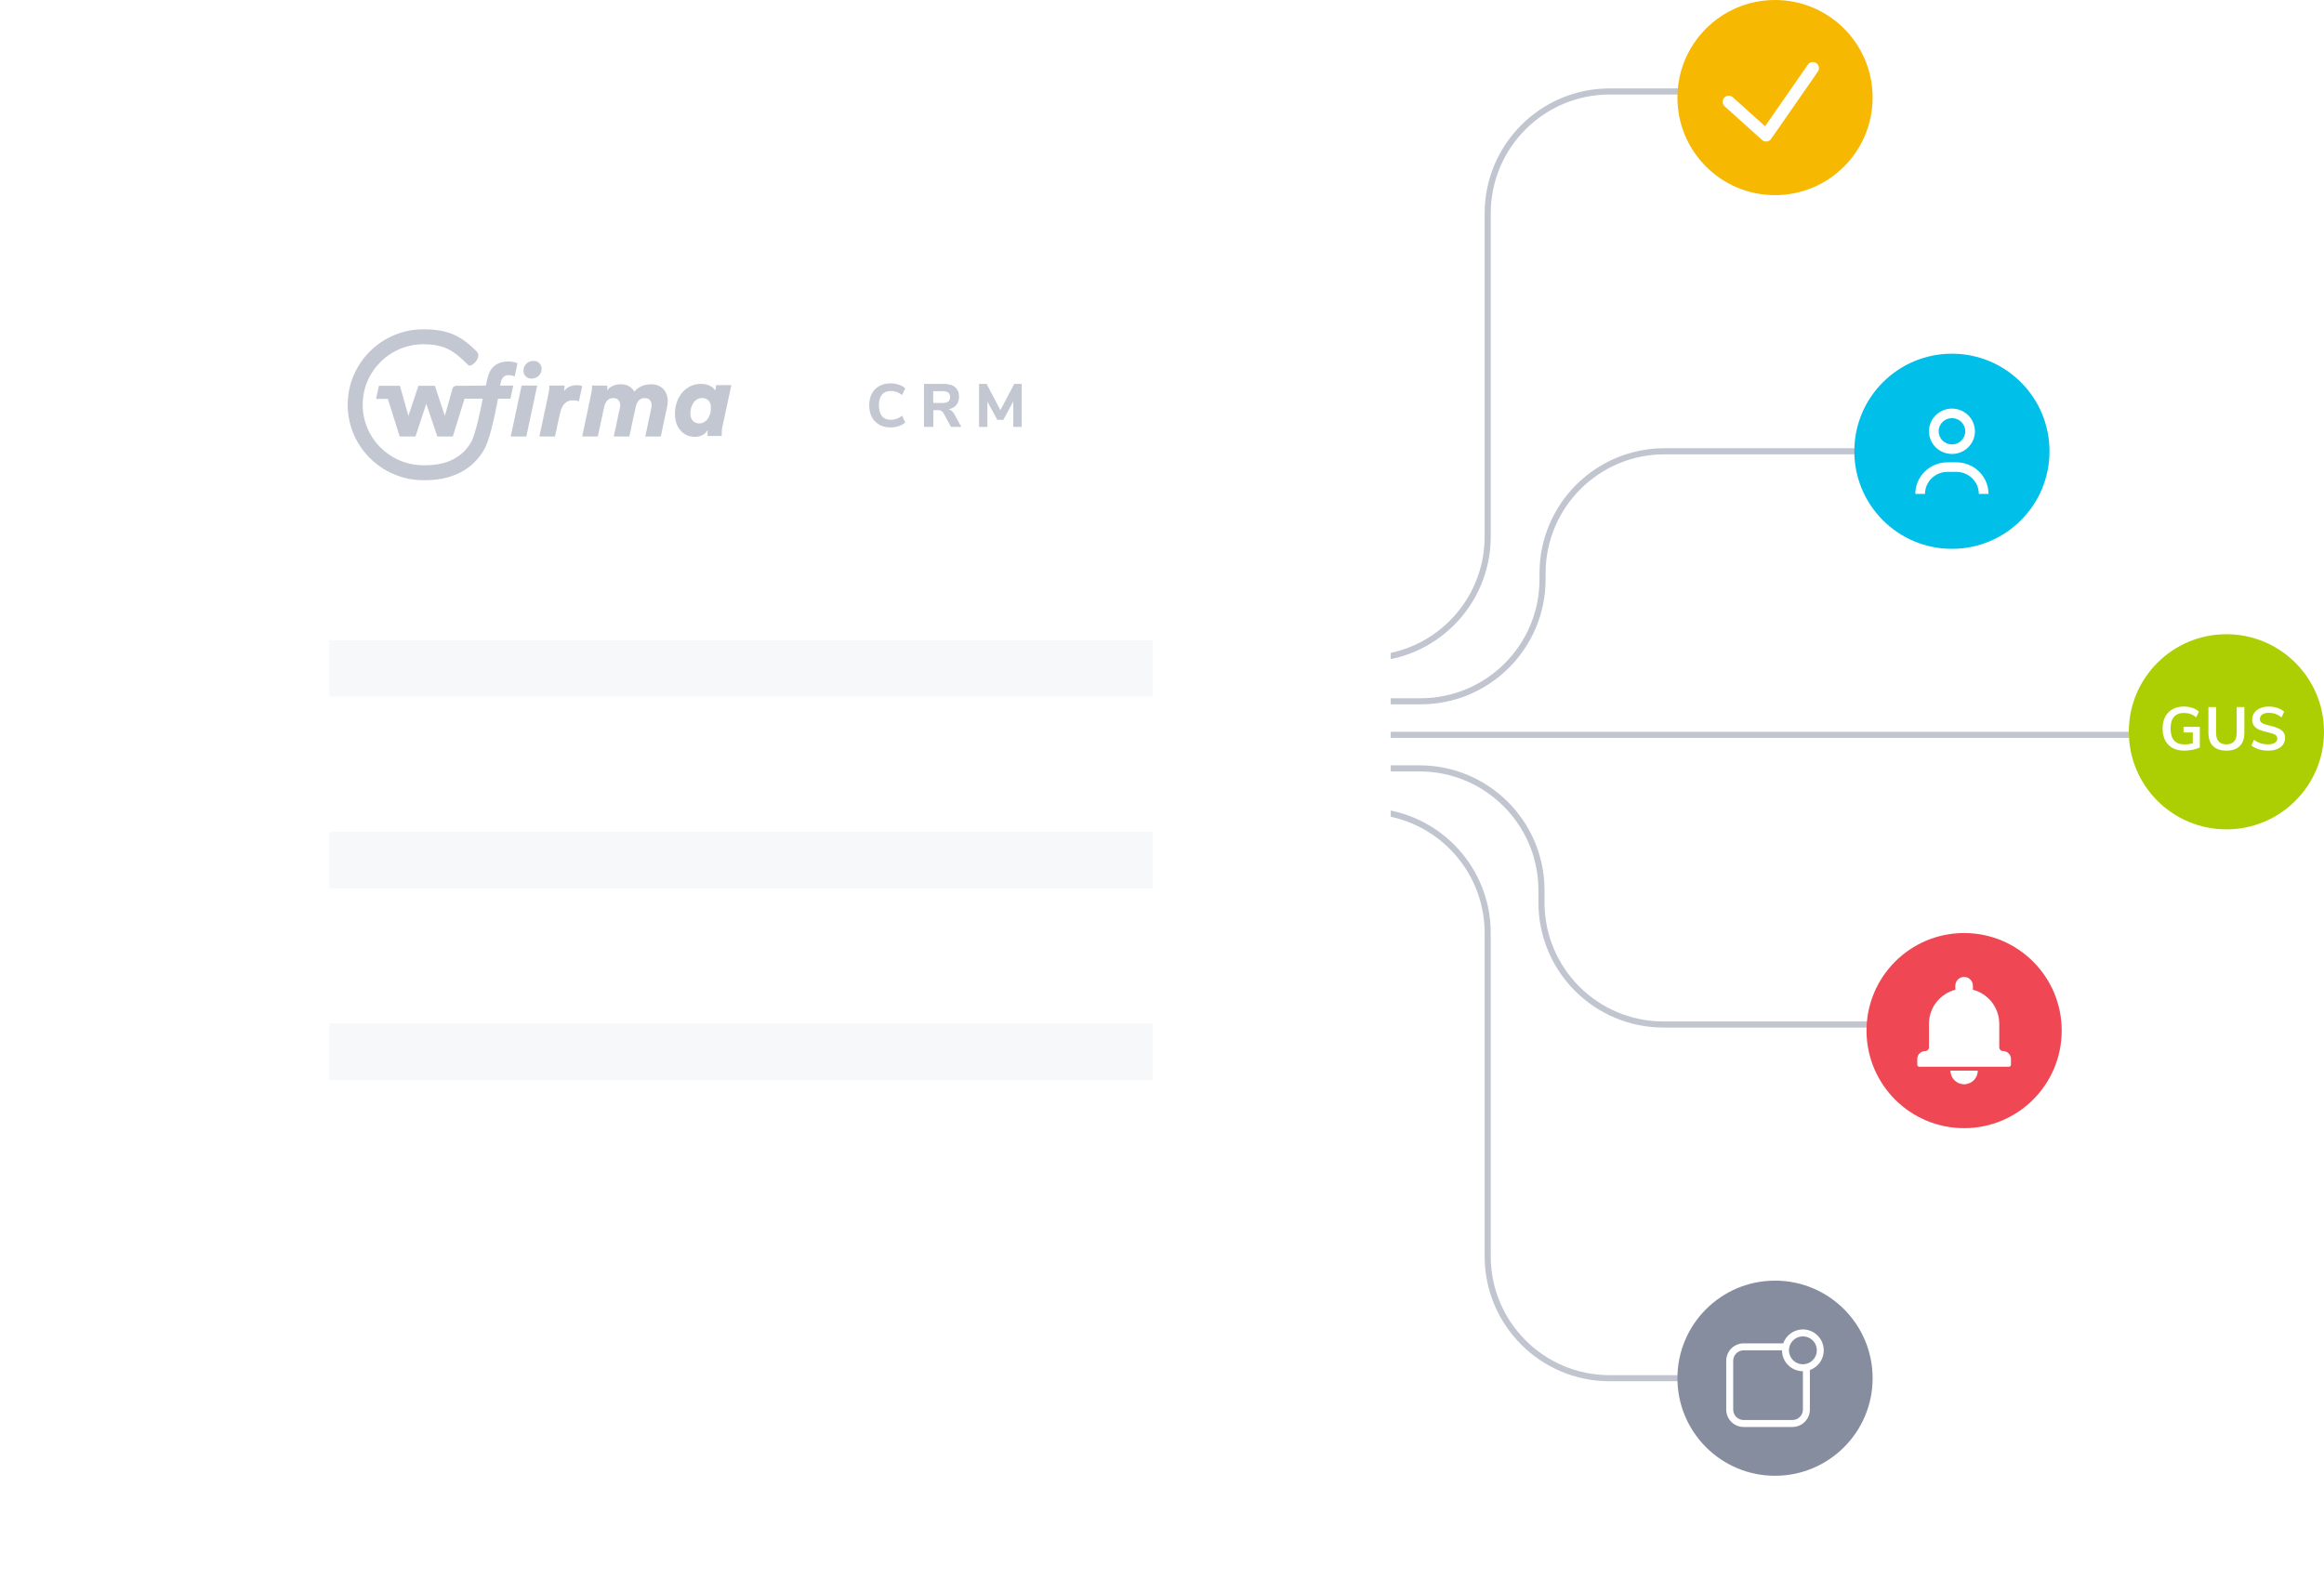 <svg width="381" height="259" viewBox="0 0 381 259" fill="none" xmlns="http://www.w3.org/2000/svg">
<path d="M212 108H223.893C234.939 108 243.893 99.046 243.893 88V35C243.893 23.954 252.848 15 263.893 15H275.5" stroke="#C1C5D0"/>
<path d="M212 133H223.893C234.939 133 243.893 141.954 243.893 153V206C243.893 217.046 252.848 226 263.893 226H276" stroke="#C1C5D0"/>
<path d="M212 126H232.712C243.757 126 252.712 134.954 252.712 146V148C252.712 159.046 261.666 168 272.712 168H309" stroke="#C1C5D0"/>
<path d="M212 115H232.889C243.935 115 252.889 106.046 252.889 95V94C252.889 82.954 261.843 74 272.889 74H308" stroke="#C1C5D0"/>
<circle cx="291" cy="16" r="16" fill="#F7B801"/>
<path d="M283.41 16.69L289.54 22.207L297.203 11.173" stroke="white" stroke-width="2" stroke-linecap="round" stroke-linejoin="round"/>
<circle cx="365" cy="120" r="16" fill="#ABCF02"/>
<circle cx="320" cy="74" r="16" fill="#00BFE8"/>
<path fill-rule="evenodd" clip-rule="evenodd" d="M320.004 74.444C318.48 74.444 317.105 73.537 316.523 72.144C315.94 70.753 316.264 69.15 317.343 68.088C318.423 67.023 320.045 66.707 321.454 67.286C322.861 67.866 323.777 69.225 323.773 70.732C323.767 72.784 322.082 74.444 320.004 74.444L320.004 74.444ZM314 81H315.589C315.592 78.999 317.235 77.38 319.261 77.382H320.748C322.771 77.384 324.41 79.003 324.411 81H326C325.999 79.625 325.444 78.307 324.46 77.335C323.476 76.361 322.14 75.814 320.748 75.813H319.261C317.867 75.812 316.53 76.357 315.544 77.331C314.557 78.303 314.001 79.624 314 81ZM320.004 72.875C320.888 72.877 321.683 72.351 322.021 71.546C322.36 70.74 322.172 69.814 321.547 69.198C320.921 68.583 319.982 68.4 319.168 68.736C318.354 69.072 317.825 69.86 317.829 70.732C317.834 71.916 318.805 72.874 320.004 72.875Z" fill="white"/>
<path fill-rule="evenodd" clip-rule="evenodd" d="M322 185C313.164 185 306 177.836 306 169C306 160.164 313.164 153 322 153C330.836 153 338 160.164 338 169C338 177.836 330.836 185 322 185ZM320.56 162.301C318.076 162.94 316.24 165.195 316.24 167.88V171.72C316.24 172.074 315.952 172.36 315.601 172.36C314.894 172.36 314.32 172.935 314.32 173.64V174.601C314.32 174.777 314.462 174.92 314.641 174.92H329.359C329.536 174.92 329.68 174.775 329.68 174.601V173.64C329.68 172.933 329.104 172.36 328.399 172.36C328.046 172.36 327.76 172.075 327.76 171.72V167.88C327.76 165.196 325.925 162.941 323.44 162.301V161.64C323.44 160.842 322.795 160.2 322 160.2C321.206 160.2 320.56 160.845 320.56 161.64L320.56 162.301ZM319.76 175.56C319.76 176.798 320.762 177.8 322 177.8C323.238 177.8 324.24 176.798 324.24 175.56H319.76Z" fill="#F04755"/>
<line x1="212" y1="120.5" x2="349" y2="120.5" stroke="#C1C5D0"/>
<circle cx="291" cy="226" r="16" fill="#868D9E"/>
<path d="M295.571 218C294.863 218.001 294.172 218.221 293.594 218.631C293.016 219.04 292.579 219.618 292.343 220.286H285.857C285.1 220.287 284.373 220.588 283.838 221.124C283.303 221.66 283.001 222.385 283 223.143V231.143C283.001 231.9 283.303 232.627 283.838 233.162C284.373 233.697 285.1 233.999 285.857 234H293.857C294.615 233.999 295.34 233.697 295.876 233.162C296.412 232.627 296.713 231.9 296.714 231.143V224.657C297.735 224.292 298.524 223.466 298.84 222.428C299.156 221.391 298.962 220.265 298.319 219.393C297.675 218.52 296.656 218.004 295.571 218L295.571 218ZM295.571 231.143C295.571 232.09 294.804 232.857 293.857 232.857H285.857C284.91 232.857 284.143 232.09 284.143 231.143V223.143C284.143 222.196 284.91 221.429 285.857 221.429H292.143C292.144 222.338 292.505 223.209 293.148 223.852C293.791 224.495 294.662 224.856 295.572 224.857L295.571 231.143ZM295.571 223.715C294.647 223.715 293.813 223.158 293.46 222.304C293.106 221.449 293.301 220.466 293.955 219.813C294.609 219.159 295.592 218.964 296.446 219.317C297.3 219.671 297.857 220.505 297.857 221.429C297.857 222.035 297.616 222.616 297.187 223.045C296.759 223.474 296.178 223.715 295.571 223.715L295.571 223.715Z" fill="white"/>
<path d="M360.64 119.19V122.57C360.32 122.73 359.93 122.857 359.47 122.95C359.017 123.043 358.553 123.09 358.08 123.09C357.353 123.09 356.723 122.947 356.19 122.66C355.657 122.367 355.247 121.95 354.96 121.41C354.68 120.863 354.54 120.217 354.54 119.47C354.54 118.73 354.68 118.09 354.96 117.55C355.247 117.003 355.65 116.587 356.17 116.3C356.697 116.007 357.313 115.86 358.02 115.86C358.513 115.86 358.977 115.933 359.41 116.08C359.843 116.22 360.203 116.423 360.49 116.69L360.06 117.62C359.733 117.367 359.41 117.187 359.09 117.08C358.777 116.967 358.43 116.91 358.05 116.91C357.323 116.91 356.773 117.127 356.4 117.56C356.033 117.987 355.85 118.623 355.85 119.47C355.85 121.203 356.61 122.07 358.13 122.07C358.583 122.07 359.037 122.007 359.49 121.88V120.11H357.97V119.19H360.64ZM365.004 123.09C364.037 123.09 363.304 122.84 362.804 122.34C362.304 121.84 362.054 121.11 362.054 120.15V115.95H363.314V120.22C363.314 120.827 363.457 121.287 363.744 121.6C364.031 121.907 364.451 122.06 365.004 122.06C365.551 122.06 365.967 121.903 366.254 121.59C366.541 121.277 366.684 120.82 366.684 120.22V115.95H367.944V120.15C367.944 121.103 367.694 121.833 367.194 122.34C366.694 122.84 365.964 123.09 365.004 123.09ZM371.818 123.09C371.278 123.09 370.771 123.017 370.298 122.87C369.825 122.723 369.425 122.517 369.098 122.25L369.528 121.31C369.868 121.57 370.225 121.76 370.598 121.88C370.978 122 371.388 122.06 371.828 122.06C372.315 122.06 372.688 121.977 372.948 121.81C373.215 121.637 373.348 121.397 373.348 121.09C373.348 120.823 373.225 120.62 372.978 120.48C372.738 120.34 372.335 120.207 371.768 120.08C371.181 119.953 370.705 119.807 370.338 119.64C369.971 119.473 369.695 119.26 369.508 119C369.321 118.74 369.228 118.41 369.228 118.01C369.228 117.597 369.341 117.227 369.568 116.9C369.795 116.573 370.115 116.32 370.528 116.14C370.941 115.953 371.418 115.86 371.958 115.86C372.451 115.86 372.921 115.937 373.368 116.09C373.815 116.237 374.181 116.44 374.468 116.7L374.038 117.64C373.411 117.14 372.718 116.89 371.958 116.89C371.505 116.89 371.145 116.983 370.878 117.17C370.618 117.35 370.488 117.603 370.488 117.93C370.488 118.203 370.605 118.413 370.838 118.56C371.071 118.707 371.468 118.843 372.028 118.97C372.621 119.103 373.101 119.253 373.468 119.42C373.841 119.58 374.125 119.787 374.318 120.04C374.518 120.293 374.618 120.613 374.618 121C374.618 121.42 374.505 121.79 374.278 122.11C374.058 122.423 373.735 122.667 373.308 122.84C372.888 123.007 372.391 123.09 371.818 123.09Z" fill="white"/>
<g filter="url(#filter0_d)">
<rect x="20" y="21" width="198" height="198" rx="6" fill="white"/>
</g>
<rect x="54" y="105" width="135" height="9.242" fill="#F7F8FA"/>
<rect x="54" y="167.845" width="135" height="9.242" fill="#F7F8FA"/>
<rect x="54" y="136.423" width="135" height="9.242" fill="#F7F8FA"/>
<path fill-rule="evenodd" clip-rule="evenodd" d="M69.405 54C73.287 54 75.495 54.939 78.199 57.684C79.022 58.669 77.251 60.345 76.773 59.871C74.36 57.443 72.806 56.452 69.405 56.452C63.92 56.452 59.459 60.902 59.459 66.371C59.459 71.841 63.92 76.29 69.405 76.29L69.695 76.293C73.232 76.293 75.759 75.035 77.207 72.553C77.965 71.254 78.769 67.29 79.142 65.379H76.16L74.233 71.581H71.7L69.889 66.213L68.112 71.581H65.529L63.587 65.41H61.648L62.114 63.271H62.914L62.913 63.269H65.563L66.955 68.186L68.598 63.269H71.298L72.925 68.203L74.186 63.733C74.263 63.458 74.514 63.269 74.799 63.269H75.135L79.651 63.229L79.921 62.036C80.145 61.062 80.558 60.357 81.158 59.92C81.759 59.484 82.486 59.265 83.339 59.265C83.597 59.265 83.869 59.296 84.156 59.358C84.442 59.419 84.669 59.495 84.838 59.585L84.386 61.716C84.386 61.716 84.196 61.656 83.989 61.6C83.853 61.563 83.66 61.516 83.391 61.516C83.042 61.516 82.765 61.611 82.557 61.801C82.349 61.992 82.206 62.255 82.128 62.591L81.976 63.229H84.146L83.675 65.379H81.649L81.637 65.443C80.974 68.864 80.236 72.243 79.335 73.787C78.011 76.056 75.265 78.747 69.694 78.747L69.405 78.743C62.565 78.743 57 73.193 57 66.371C57 59.55 62.565 54 69.405 54ZM114.881 62.952C115.285 62.952 115.627 62.994 115.908 63.078C116.188 63.162 116.421 63.262 116.607 63.38C116.792 63.498 116.935 63.618 117.036 63.741C117.137 63.864 117.21 63.965 117.255 64.043L117.423 63.153H119.899L118.468 69.821C118.411 70.045 118.372 70.274 118.35 70.509C118.327 70.744 118.316 70.968 118.316 71.181V71.298C118.316 71.354 118.322 71.422 118.333 71.5H116.009C115.998 71.444 115.992 71.388 115.992 71.332V71.198C115.992 70.962 116.009 70.733 116.043 70.509C115.964 70.632 115.863 70.761 115.74 70.895C115.616 71.03 115.47 71.153 115.302 71.265C115.133 71.377 114.934 71.466 114.704 71.533C114.474 71.601 114.218 71.634 113.938 71.634C113.433 71.634 112.978 71.539 112.574 71.349C112.17 71.159 111.824 70.895 111.538 70.559C111.252 70.224 111.033 69.826 110.881 69.367C110.73 68.908 110.654 68.416 110.654 67.889C110.654 67.161 110.764 66.495 110.982 65.891C111.201 65.286 111.502 64.766 111.883 64.329C112.265 63.892 112.711 63.554 113.222 63.313C113.733 63.072 114.286 62.952 114.881 62.952ZM88.071 63.229L86.286 71.576H83.726L85.511 63.229H88.071ZM94.572 63.162C94.762 63.162 94.936 63.178 95.094 63.212C95.251 63.246 95.368 63.279 95.447 63.313L94.908 65.798C94.74 65.742 94.585 65.703 94.445 65.681C94.305 65.659 94.122 65.647 93.898 65.647C93.684 65.647 93.471 65.681 93.258 65.748C93.045 65.815 92.846 65.93 92.66 66.092C92.475 66.255 92.309 66.473 92.163 66.747C92.017 67.022 91.9 67.36 91.81 67.763L90.985 71.576H88.425L89.907 64.623C89.974 64.287 90.017 64.004 90.033 63.775C90.05 63.545 90.059 63.363 90.059 63.229H92.551C92.551 63.252 92.548 63.361 92.542 63.556C92.537 63.752 92.517 63.945 92.484 64.136C92.753 63.766 93.07 63.512 93.435 63.372C93.8 63.232 94.178 63.162 94.572 63.162ZM106.763 63.01C107.178 63.01 107.555 63.081 107.891 63.22C108.228 63.361 108.515 63.554 108.75 63.8C108.986 64.046 109.165 64.34 109.289 64.682C109.412 65.023 109.474 65.39 109.474 65.781C109.474 65.916 109.466 66.05 109.449 66.184C109.432 66.319 109.412 66.459 109.39 66.605L108.329 71.576H105.786L106.763 66.991C106.786 66.89 106.802 66.789 106.813 66.689C106.825 66.588 106.831 66.51 106.831 66.453C106.831 66.117 106.735 65.838 106.544 65.614C106.353 65.39 106.067 65.278 105.685 65.278C105.281 65.278 104.958 65.412 104.717 65.681C104.476 65.949 104.31 66.296 104.22 66.722L103.176 71.576H100.617L101.61 66.974C101.632 66.862 101.649 66.761 101.661 66.672C101.672 66.582 101.678 66.51 101.678 66.453C101.678 66.117 101.582 65.838 101.391 65.614C101.2 65.39 100.908 65.278 100.516 65.278C100.123 65.278 99.803 65.412 99.556 65.681C99.309 65.949 99.141 66.296 99.051 66.722L98.007 71.576H95.447L96.912 64.623C96.979 64.287 97.022 64.004 97.038 63.775C97.055 63.545 97.064 63.363 97.064 63.229H99.556V63.682C99.556 63.806 99.544 63.917 99.522 64.018C99.78 63.671 100.114 63.416 100.524 63.254C100.934 63.092 101.335 63.01 101.728 63.01C102.289 63.01 102.758 63.123 103.134 63.346C103.51 63.57 103.799 63.861 104.001 64.22C104.215 63.951 104.448 63.738 104.7 63.581C104.953 63.425 105.203 63.304 105.45 63.22C105.696 63.136 105.935 63.081 106.165 63.053C106.395 63.025 106.595 63.01 106.763 63.01ZM115.117 65.269C114.802 65.269 114.524 65.342 114.283 65.487C114.042 65.633 113.839 65.826 113.677 66.067C113.514 66.308 113.39 66.577 113.306 66.873C113.222 67.17 113.18 67.469 113.18 67.772C113.18 68.309 113.317 68.721 113.593 69.006C113.868 69.292 114.218 69.434 114.645 69.434C114.881 69.434 115.111 69.381 115.335 69.275C115.56 69.168 115.762 69.009 115.941 68.796C116.121 68.584 116.267 68.317 116.379 67.998C116.492 67.679 116.548 67.301 116.548 66.865C116.548 66.339 116.416 65.941 116.152 65.672C115.888 65.404 115.543 65.269 115.117 65.269ZM87.465 59.181C87.857 59.181 88.177 59.305 88.424 59.551C88.671 59.797 88.795 60.105 88.795 60.475C88.795 60.721 88.75 60.942 88.66 61.138C88.57 61.334 88.45 61.502 88.298 61.642C88.146 61.782 87.97 61.891 87.767 61.969C87.565 62.048 87.358 62.087 87.145 62.087C86.751 62.087 86.431 61.964 86.185 61.717C85.938 61.471 85.814 61.163 85.814 60.794C85.814 60.335 85.971 59.951 86.286 59.643C86.6 59.336 86.993 59.181 87.465 59.181Z" fill="#C3C7D2"/>
<path d="M146.01 70.09C145.297 70.09 144.673 69.94 144.14 69.64C143.613 69.34 143.207 68.917 142.92 68.37C142.64 67.823 142.5 67.19 142.5 66.47C142.5 65.75 142.64 65.117 142.92 64.57C143.207 64.023 143.613 63.603 144.14 63.31C144.673 63.01 145.297 62.86 146.01 62.86C146.477 62.86 146.923 62.933 147.35 63.08C147.777 63.22 148.127 63.417 148.4 63.67L147.9 64.78C147.593 64.547 147.287 64.377 146.98 64.27C146.68 64.163 146.367 64.11 146.04 64.11C145.413 64.11 144.93 64.31 144.59 64.71C144.257 65.11 144.09 65.697 144.09 66.47C144.09 67.243 144.257 67.833 144.59 68.24C144.93 68.64 145.413 68.84 146.04 68.84C146.367 68.84 146.68 68.787 146.98 68.68C147.287 68.573 147.593 68.403 147.9 68.17L148.4 69.28C148.127 69.533 147.777 69.733 147.35 69.88C146.923 70.02 146.477 70.09 146.01 70.09ZM157.597 70H155.897L154.677 67.75C154.577 67.577 154.457 67.453 154.317 67.38C154.177 67.3 154.001 67.26 153.787 67.26H153.017V70H151.477V62.95H154.717C155.544 62.95 156.167 63.133 156.587 63.5C157.014 63.86 157.227 64.383 157.227 65.07C157.227 65.603 157.077 66.05 156.777 66.41C156.484 66.77 156.067 67.007 155.527 67.12C155.894 67.213 156.204 67.477 156.457 67.91L157.597 70ZM154.487 66.08C154.934 66.08 155.257 66.003 155.457 65.85C155.657 65.69 155.757 65.443 155.757 65.11C155.757 64.77 155.657 64.523 155.457 64.37C155.257 64.217 154.934 64.14 154.487 64.14H152.997V66.08H154.487ZM166.279 62.95H167.489V70H166.119V65.82L164.499 68.84H163.499L161.879 65.86V70H160.509V62.95H161.739L164.009 67.26L166.279 62.95Z" fill="#C3C7D2"/>
<defs>
<filter id="filter0_d" x="0" y="1" width="258" height="258" filterUnits="userSpaceOnUse" color-interpolation-filters="sRGB">
<feFlood flood-opacity="0" result="BackgroundImageFix"/>
<feColorMatrix in="SourceAlpha" type="matrix" values="0 0 0 0 0 0 0 0 0 0 0 0 0 0 0 0 0 0 127 0"/>
<feOffset dx="10" dy="10"/>
<feGaussianBlur stdDeviation="15"/>
<feColorMatrix type="matrix" values="0 0 0 0 0 0 0 0 0 0 0 0 0 0 0 0 0 0 0.15 0"/>
<feBlend mode="normal" in2="BackgroundImageFix" result="effect1_dropShadow"/>
<feBlend mode="normal" in="SourceGraphic" in2="effect1_dropShadow" result="shape"/>
</filter>
</defs>
</svg>
